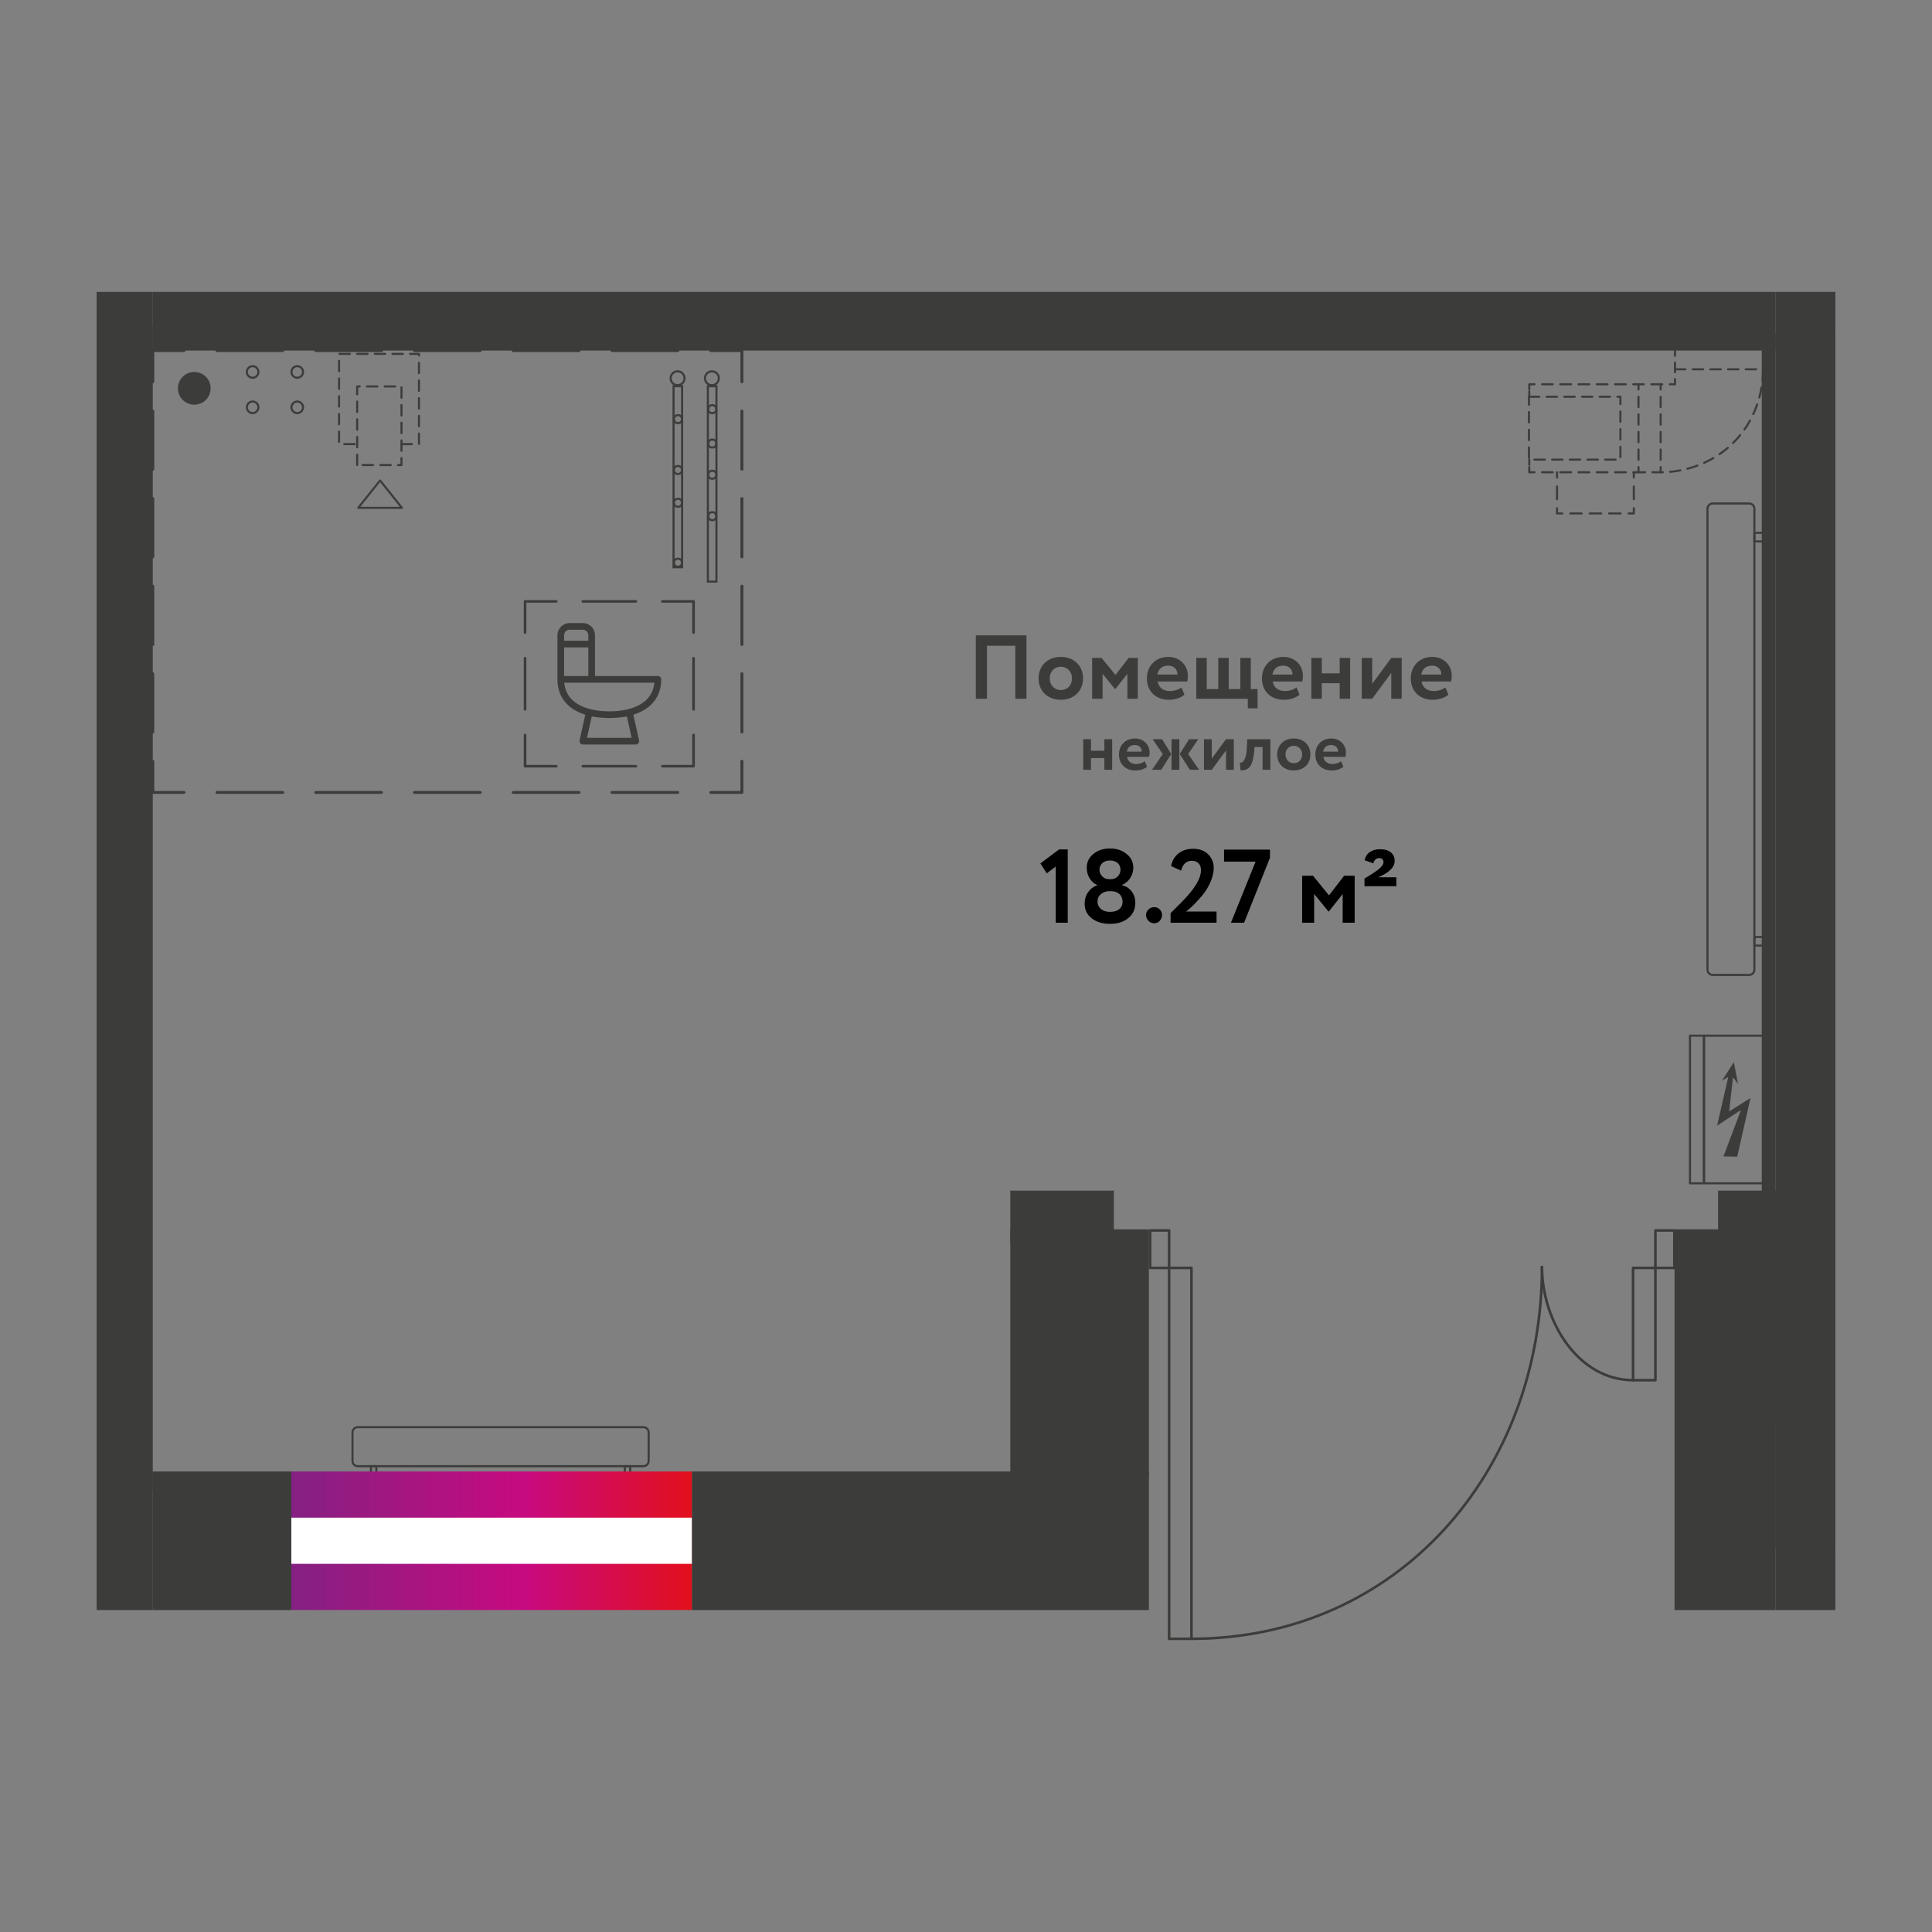 <?xml version="1.0" encoding="UTF-8"?> <!-- Generator: Adobe Illustrator 26.2.1, SVG Export Plug-In . SVG Version: 6.00 Build 0) --> <svg xmlns="http://www.w3.org/2000/svg" xmlns:xlink="http://www.w3.org/1999/xlink" x="0px" y="0px" viewBox="0 0 1000 1000" style="enable-background:new 0 0 1000 1000;" xml:space="preserve"><rect x="0" y="0" width="1000" height="1000" fill="#808080" stroke="none"/> <style type="text/css"> .st0{fill:none;stroke:#3C3C3B;stroke-width:1.346;stroke-linecap:round;stroke-linejoin:round;stroke-miterlimit:10;} .st1{fill:none;stroke:#3C3C3B;stroke-width:1.346;stroke-linecap:round;stroke-linejoin:round;} .st2{fill:none;stroke:#3C3C3B;stroke-width:1.346;stroke-linecap:round;stroke-linejoin:round;stroke-dasharray:34.081,17.041;} .st3{fill:none;stroke:#3C3C3B;stroke-width:1.346;stroke-linecap:round;stroke-linejoin:round;stroke-dasharray:30.218,15.109;} .st4{fill:none;stroke:#3C3C3B;stroke-width:1.346;stroke-linecap:round;stroke-linejoin:round;stroke-dasharray:27.453,13.726;} .st5{fill:none;stroke:#3C3C3B;stroke-width:1.346;stroke-linecap:round;stroke-linejoin:round;stroke-dasharray:26.497,13.248;} .st6{fill-rule:evenodd;clip-rule:evenodd;fill:#3C3C3B;} .st7{fill:none;stroke:#3C3C3B;stroke-width:1.077;stroke-linejoin:round;stroke-miterlimit:10;} .st8{fill:#3C3C3B;} .st9{fill:none;stroke:#3C3C3B;stroke-width:1.077;stroke-linecap:round;stroke-linejoin:round;stroke-miterlimit:10;} .st10{fill:none;stroke:#3C3C3B;stroke-width:1.077;stroke-linecap:round;stroke-linejoin:round;stroke-miterlimit:10;stroke-dasharray:5.384,3.769;} .st11{fill:none;stroke:#3C3C3B;stroke-width:1.077;stroke-linecap:round;stroke-linejoin:round;} .st12{fill:none;stroke:#3C3C3B;stroke-width:1.077;stroke-linecap:round;stroke-linejoin:round;stroke-dasharray:5.56,3.892;} .st13{fill:none;stroke:#3C3C3B;stroke-width:1.077;stroke-linecap:round;stroke-linejoin:round;stroke-dasharray:5.354,3.748;} .st14{fill:none;stroke:#3C3C3B;stroke-width:1.077;stroke-linecap:round;stroke-linejoin:round;stroke-dasharray:6.64,4.648;} .st15{fill:none;stroke:#3C3C3B;stroke-width:1.077;stroke-linecap:round;stroke-linejoin:round;stroke-dasharray:5.922,4.146;} .st16{fill:none;stroke:#3C3C3B;stroke-width:1.077;stroke-linecap:round;stroke-linejoin:round;stroke-dasharray:5.631,3.942;} .st17{fill:none;stroke:#3C3C3B;stroke-width:1.077;stroke-linecap:round;stroke-linejoin:round;stroke-dasharray:5.03,3.521;} .st18{fill:none;stroke:#3C3C3B;stroke-width:1.077;stroke-linecap:round;stroke-linejoin:round;stroke-dasharray:5.354,3.748;} .st19{fill:none;stroke:#3C3C3B;stroke-width:1.077;stroke-miterlimit:10;} .st20{fill:url(#SVGID_1_);} .st21{fill:#FFFFFF;} </style> <g id="МОП"> <g> <path class="st0" d="M798.13,655.816c-0,105.786-74.599,192.425-181.438,192.424"></path> <path class="st0" d="M845.268,714.382c-28.402-0-47.138-30.433-47.138-58.562"></path> <rect x="605.133" y="656.261" class="st0" width="11.562" height="191.977"></rect> <rect x="845.27" y="656.261" class="st0" width="11.562" height="58.122"></rect> <rect x="595.298" y="636.88" class="st0" width="9.835" height="19.381"></rect> <rect x="856.833" y="636.88" class="st0" width="9.822" height="19.381"></rect> </g> </g> <g id="Мебель"> <g> <g> <polyline class="st1" points="79.074,197.605 79.074,181.453 95.226,181.453 "></polyline> <line class="st2" x1="112.267" y1="181.453" x2="359.355" y2="181.453"></line> <polyline class="st1" points="367.875,181.453 384.027,181.453 384.027,197.605 "></polyline> <line class="st3" x1="384.027" y1="212.714" x2="384.027" y2="386.465"></line> <polyline class="st1" points="384.027,394.02 384.027,410.172 367.875,410.172 "></polyline> <line class="st2" x1="350.834" y1="410.172" x2="103.746" y2="410.172"></line> <polyline class="st1" points="95.226,410.172 79.074,410.172 79.074,394.02 "></polyline> <line class="st3" x1="79.074" y1="378.911" x2="79.074" y2="205.159"></line> </g> </g> <g> <g> <polyline class="st1" points="79.074,197.605 79.074,181.453 95.226,181.453 "></polyline> <line class="st2" x1="112.267" y1="181.453" x2="359.355" y2="181.453"></line> <polyline class="st1" points="367.875,181.453 384.027,181.453 384.027,197.605 "></polyline> <line class="st3" x1="384.027" y1="212.714" x2="384.027" y2="386.465"></line> <polyline class="st1" points="384.027,394.02 384.027,410.172 367.875,410.172 "></polyline> <line class="st2" x1="350.834" y1="410.172" x2="103.746" y2="410.172"></line> <polyline class="st1" points="95.226,410.172 79.074,410.172 79.074,394.02 "></polyline> <line class="st3" x1="79.074" y1="378.911" x2="79.074" y2="205.159"></line> </g> </g> <g> <g> <g> <polyline class="st1" points="271.775,380.429 271.775,396.581 287.927,396.581 "></polyline> <line class="st4" x1="301.654" y1="396.581" x2="335.97" y2="396.581"></line> <polyline class="st1" points="342.833,396.581 358.985,396.581 358.985,380.429 "></polyline> <line class="st5" x1="358.985" y1="367.18" x2="358.985" y2="334.06"></line> <polyline class="st1" points="358.985,327.435 358.985,311.283 342.833,311.283 "></polyline> <line class="st4" x1="329.107" y1="311.283" x2="294.791" y2="311.283"></line> <polyline class="st1" points="287.927,311.283 271.775,311.283 271.775,327.435 "></polyline> <line class="st5" x1="271.775" y1="340.684" x2="271.775" y2="373.804"></line> </g> </g> <path class="st6" d="M291.977,331.646v-2.844c0-0.784,0.32-1.496,0.833-2.009 c0.513-0.513,1.227-0.833,2.01-0.833h6.853c0.785,0,1.498,0.32,2.011,0.833 c0.513,0.513,0.833,1.226,0.833,2.009v2.844h-11.982H291.977z M291.977,349.921v-14.825h12.541 v14.825h-11.982H291.977z M296.144,362.228c-2.135-2.079-3.569-4.777-4.016-8.227l-0.083-0.63 h46.671l-0.082,0.631c-0.082,0.639-0.202,1.255-0.355,1.845c-1.485,5.748-6.096,9.087-11.636,10.811 c-5.452,1.697-11.819,1.826-16.94,1.161c-1.556-0.202-3.003-0.48-4.274-0.809 C301.728,366.058,298.506,364.526,296.144,362.228z M326.933,381.904h-23.104l2.466-11.1l0.53,0.1 c1.222,0.228,2.667,0.41,4.127,0.538c1.547,0.134,3.105,0.207,4.43,0.207 c1.343,0,2.893-0.073,4.423-0.205c1.465-0.127,2.909-0.311,4.134-0.54l0.529-0.1l2.315,10.422 L326.933,381.904z M290.373,324.354c-1.139,1.139-1.846,2.713-1.846,4.448v22.845 c0,4.412,1.24,8.189,3.569,11.223c2.369,3.086,5.88,5.426,10.374,6.907l0.478,0.158 l-2.961,13.318c-0.056,0.253-0.052,0.517,0.006,0.768c0.056,0.245,0.171,0.483,0.336,0.689 c0.163,0.205,0.372,0.367,0.599,0.477c0.226,0.107,0.482,0.167,0.746,0.167h27.413 c0.265,0,0.522-0.06,0.749-0.168c0.226-0.108,0.434-0.271,0.597-0.475 c0.164-0.206,0.28-0.444,0.336-0.69c0.057-0.25,0.06-0.516,0.004-0.768l-2.958-13.318 l0.478-0.158c4.494-1.481,8.003-3.822,10.373-6.907c2.329-3.035,3.569-6.812,3.569-11.223 c0-0.475-0.195-0.908-0.507-1.22c-0.311-0.311-0.744-0.505-1.22-0.505h-32.54v-21.12 c0-1.734-0.707-3.308-1.846-4.448c-1.139-1.14-2.715-1.846-4.449-1.846h-6.853 C293.087,322.508,291.512,323.214,290.373,324.354z"></path> </g> </g> <g id="Слой_10"> <g> <rect x="881.973" y="536.063" transform="matrix(-1 2.398503e-06 -2.398503e-06 -1 1794.825 1148.545)" class="st7" width="30.877" height="76.421"></rect> <path class="st8" d="M897.401,549.834c0.04,0.073,0.066,0.101,0.072,0.133 c0.692,3.598,1.383,7.196,2.072,10.794c0.006,0.032-0.005,0.069-0.008,0.103 c-0.105,0.021-0.136-0.07-0.18-0.13c-0.309-0.418-0.615-0.839-0.922-1.259 c-0.395-0.541-0.79-1.083-1.187-1.623c-0.059-0.081-0.126-0.154-0.185-0.226 c-0.032,0.017-0.044,0.02-0.052,0.027c-0.007,0.007-0.014,0.019-0.015,0.03 c-0.66,5.835-1.319,11.669-1.978,17.504c-0.001,0.009,0.012,0.019,0.02,0.032 c0.109,0.016,0.182-0.069,0.265-0.121c1.343-0.847,2.685-1.695,4.026-2.544 c2.113-1.336,4.225-2.673,6.338-4.007c0.102-0.064,0.197-0.151,0.332-0.173 c0.059,0.13-0.001,0.242-0.024,0.349c-0.131,0.6-0.271,1.198-0.407,1.796 c-0.85,3.754-1.7,7.508-2.55,11.263c-0.965,4.261-1.929,8.522-2.894,12.783 c-0.276,1.221-0.551,2.442-0.829,3.662c-0.034,0.147-0.046,0.304-0.132,0.444 c-0.113,0.059-0.236,0.038-0.355,0.036c-0.806-0.015-1.612-0.034-2.419-0.048 c-1.325-0.024-2.651-0.044-3.976-0.067c-0.097-0.002-0.194-0.014-0.285-0.021 c-0.042-0.164,0.036-0.277,0.08-0.394c0.42-1.122,0.844-2.242,1.267-3.362 c2.312-6.131,4.624-12.262,6.936-18.393c0.195-0.516,0.391-1.032,0.584-1.549 c0.027-0.072,0.072-0.145,0.048-0.264c-0.102,0.058-0.189,0.101-0.269,0.154 c-1.452,0.95-2.904,1.901-4.356,2.853c-2.432,1.594-4.864,3.188-7.297,4.781 c-0.092,0.06-0.178,0.136-0.289,0.154c-0.063-0.12-0.014-0.221,0.009-0.321 c0.354-1.542,0.709-3.084,1.064-4.625c0.87-3.785,1.741-7.571,2.611-11.356 c0.632-2.75,1.266-5.499,1.896-8.25c0.039-0.168,0.112-0.334,0.082-0.547 c-0.083,0.034-0.155,0.053-0.216,0.091c-0.43,0.267-0.858,0.539-1.287,0.809 c-0.457,0.288-0.914,0.577-1.372,0.863c-0.072,0.045-0.151,0.077-0.226,0.114 c-0.014-0.032-0.025-0.046-0.022-0.051c1.949-3.064,3.898-6.127,5.848-9.19 C897.267,550.01,897.324,549.94,897.401,549.834z"></path> <rect x="874.731" y="536.063" transform="matrix(-1 2.398504e-06 -2.398504e-06 -1 1756.705 1148.545)" class="st7" width="7.243" height="76.421"></rect> </g> <g> <path class="st9" d="M886.507,504.626l18.842,0c1.504,0,2.722-1.219,2.722-2.722l0-238.584 c0-1.504-1.219-2.722-2.722-2.722l-18.842-0c-1.503,0-2.722,1.219-2.722,2.722l-0,238.584 C883.785,503.408,885.003,504.626,886.507,504.626z"></path> <rect x="908.072" y="484.987" transform="matrix(-1 -1.416026e-06 1.416026e-06 -1 1820.598 974.422)" class="st9" width="4.455" height="4.446"></rect> <rect x="908.072" y="275.791" transform="matrix(-1 -1.416037e-06 1.416037e-06 -1 1820.598 556.029)" class="st9" width="4.455" height="4.446"></rect> </g> <g> <path class="st9" d="M335.741,741.426l0,14.746c0,1.503-1.219,2.722-2.722,2.722L185.17,758.894 c-1.504,0-2.722-1.219-2.722-2.722l-0-14.746c0-1.503,1.219-2.722,2.722-2.722l147.849-0 C334.522,738.704,335.741,739.923,335.741,741.426z"></path> <rect x="322.949" y="759.349" transform="matrix(-1.456641e-06 -1 1 -1.456641e-06 -435.944 1085.548)" class="st9" width="3.703" height="2.793"></rect> <rect x="191.536" y="759.35" transform="matrix(-1.456655e-06 -1 1 -1.456655e-06 -567.358 954.135)" class="st9" width="3.703" height="2.793"></rect> </g> <polygon class="st9" points="185.424,262.86 208.037,262.86 196.731,248.691 "></polygon> <polyline class="st10" points="207.807,229.877 216.852,229.877 216.852,183.176 175.502,183.176 175.503,229.877 184.871,229.877 "></polyline> <rect x="176.003" y="208.899" transform="matrix(-5.180503e-07 -1 1 -5.180503e-07 -24.029 416.706)" class="st10" width="40.671" height="22.936"></rect> <g> <g> <line class="st11" x1="791.547" y1="205.348" x2="791.547" y2="202.656"></line> <polyline class="st11" points="791.547,201.6 791.547,198.908 794.239,198.908 "></polyline> <line class="st12" x1="798.131" y1="198.908" x2="843.441" y2="198.908"></line> <polyline class="st11" points="845.387,198.908 848.079,198.908 848.079,201.6 "></polyline> <line class="st13" x1="848.079" y1="205.348" x2="848.079" y2="239.881"></line> <polyline class="st11" points="848.079,241.754 848.079,244.446 845.387,244.446 "></polyline> <line class="st12" x1="841.495" y1="244.446" x2="796.185" y2="244.446"></line> <polyline class="st11" points="794.239,244.446 791.547,244.446 791.547,241.754 "></polyline> <line class="st11" x1="791.547" y1="240.583" x2="791.547" y2="237.891"></line> </g> </g> <rect x="791.386" y="205.347" class="st10" width="47.326" height="32.544"></rect> <g> <g> <line class="st11" x1="845.657" y1="244.446" x2="845.657" y2="247.138"></line> <line class="st14" x1="845.657" y1="251.786" x2="845.657" y2="260.751"></line> <polyline class="st11" points="845.657,263.075 845.657,265.767 842.965,265.767 "></polyline> <line class="st15" x1="838.819" y1="265.767" x2="810.687" y2="265.767"></line> <polyline class="st11" points="808.614,265.767 805.922,265.767 805.922,263.075 "></polyline> <line class="st14" x1="805.922" y1="258.427" x2="805.922" y2="249.462"></line> <line class="st11" x1="805.922" y1="247.138" x2="805.922" y2="244.446"></line> </g> </g> <g> <g> <line class="st11" x1="848.079" y1="198.908" x2="850.771" y2="198.908"></line> <line class="st16" x1="854.713" y1="198.908" x2="862.315" y2="198.908"></line> <polyline class="st11" points="864.285,198.908 866.977,198.908 866.977,196.216 "></polyline> <line class="st17" x1="866.977" y1="192.695" x2="866.977" y2="185.905"></line> <line class="st11" x1="866.977" y1="184.144" x2="866.977" y2="181.452"></line> </g> </g> <path class="st10" d="M866.977,191.144l45.549,0c0.057,3.568-0.009,22.086-14.654,37.28 c-15.342,15.916-34.992,16.055-38.325,16.023l-11.469,0.001"></path> <g> <g> <line class="st11" x1="859.548" y1="244.446" x2="859.548" y2="241.754"></line> <line class="st18" x1="859.548" y1="238.006" x2="859.548" y2="203.474"></line> <line class="st11" x1="859.548" y1="201.6" x2="859.548" y2="198.908"></line> </g> </g> <g> <circle class="st19" cx="130.761" cy="192.524" r="2.999"></circle> <circle class="st19" cx="130.761" cy="210.821" r="2.999"></circle> </g> <g> <circle class="st19" cx="153.859" cy="192.524" r="2.999"></circle> <circle class="st19" cx="153.859" cy="210.821" r="2.999"></circle> </g> <g> <circle class="st19" cx="350.915" cy="216.945" r="2.08"></circle> <circle class="st19" cx="350.915" cy="260.233" r="2.08"></circle> <circle class="st19" cx="350.714" cy="195.778" r="3.593"></circle> <circle class="st19" cx="350.915" cy="243.273" r="2.08"></circle> <circle class="st19" cx="350.915" cy="291.245" r="2.08"></circle> </g> <g> <path class="st8" d="M352.528,200.445v92.631h-3.363v-92.631H352.528 M353.605,199.368h-5.517v94.785h5.517 V199.368L353.605,199.368z"></path> </g> <g> <circle class="st19" cx="368.683" cy="229.577" r="2.08"></circle> <circle class="st19" cx="368.482" cy="195.778" r="3.593"></circle> <circle class="st19" cx="368.683" cy="211.777" r="2.08"></circle> <circle class="st19" cx="368.683" cy="245.73" r="2.08"></circle> <circle class="st19" cx="368.683" cy="267.179" r="2.08"></circle> </g> <g> <path class="st8" d="M370.295,200.445v100.061h-3.363V200.445H370.295 M371.372,199.368h-5.517v102.215h5.517 V199.368L371.372,199.368z"></path> </g> </g> <g id="Двери"> </g> <g id="Окна"> <g> <g> <linearGradient id="SVGID_1_" gradientUnits="userSpaceOnUse" x1="-2350.163" y1="1349.167" x2="-2137.833" y2="1349.167" gradientTransform="matrix(1 0 0 -1 2498.481 2146.656)"> <stop offset="0" style="stop-color:#832182"></stop> <stop offset="0.58" style="stop-color:#C70A80"></stop> <stop offset="1" style="stop-color:#E31019"></stop> </linearGradient> <rect x="150.79" y="761.639" class="st20" width="207.394" height="71.698"></rect> </g> <g> <rect x="150.79" y="785.539" class="st21" width="207.394" height="23.899"></rect> </g> </g> </g> <g id="Стены"> <rect x="866.743" y="636.302" class="st8" width="52.239" height="197.053"></rect> <rect x="918.982" y="636.302" class="st8" width="31.012" height="197.053"></rect> <rect x="358.184" y="761.639" transform="matrix(-1 -4.489266e-11 4.489266e-11 -1 952.835 1594.994)" class="st8" width="236.468" height="71.715"></rect> <rect x="79.074" y="761.639" class="st8" width="71.716" height="71.715"></rect> <rect x="50" y="761.639" class="st8" width="29.074" height="71.715"></rect> <circle class="st8" cx="100.556" cy="200.997" r="8.473"></circle> <rect x="79.074" y="151.087" class="st8" width="839.908" height="30.366"></rect> <rect x="50" y="151.087" class="st8" width="29.074" height="30.366"></rect> <rect x="918.982" y="151.087" class="st8" width="31.012" height="30.366"></rect> <rect x="911.875" y="616.27" class="st8" width="7.107" height="121.465"></rect> <rect x="918.982" y="616.27" class="st8" width="31.012" height="121.465"></rect> <rect x="50" y="168.536" class="st8" width="29.074" height="602.799"></rect> <rect x="949.994" y="172.66" class="st8" width="0.006" height="628.395"></rect> <rect x="911.88" y="172.66" class="st8" width="7.101" height="628.395"></rect> <rect x="918.982" y="172.66" class="st8" width="31.012" height="628.395"></rect> <rect x="889.268" y="616.274" class="st8" width="29.714" height="37.151"></rect> <rect x="918.982" y="616.274" class="st8" width="31.012" height="37.151"></rect> <rect x="522.936" y="636.302" transform="matrix(-1 -4.493262e-11 4.493262e-11 -1 1117.588 1401.176)" class="st8" width="71.715" height="128.571"></rect> <rect x="522.936" y="616.274" transform="matrix(-1 -4.486423e-11 4.486423e-11 -1 1099.472 1259.743)" class="st8" width="53.6" height="27.196"></rect> </g> <g id="Площади"> <g> <g> <path class="st8" d="M741.179,344.536c3.101,0,4.891,2.014,4.841,4.598h-10.386 C736.197,346.36,737.933,344.536,741.179,344.536 M748.137,355.784 c-1.224,0.988-3.386,1.9-5.97,1.9c-3.336,0-5.879-1.71-6.346-4.94h15.276 c0.236-0.798,0.327-1.596,0.327-2.889c0-5.928-4.556-9.841-10.009-9.841 c-6.958,0-11.187,4.94-11.187,11.096c0,6.688,4.56,11.096,11.374,11.096 c2.964,0,5.97-0.836,8.086-2.622L748.137,355.784z M710.25,361.674l9.868-13.376v13.376h5.407 v-21.128h-5.407l-9.868,13.376v-13.376h-5.407v21.128H710.25z M693.424,361.674h5.404v-21.128h-5.404 v7.98h-9.261v-7.98h-5.407v21.128h5.407v-8.056h9.261V361.674z M664.141,344.536 c3.101,0,4.887,2.014,4.837,4.598h-10.385C659.155,346.36,660.896,344.536,664.141,344.536 M671.095,355.784c-1.22,0.988-3.386,1.9-5.97,1.9c-3.336,0-5.875-1.71-6.346-4.94h15.276 c0.235-0.798,0.33-1.596,0.33-2.889c0-5.928-4.56-9.841-10.013-9.841 c-6.958,0-11.188,4.94-11.188,11.096c0,6.688,4.56,11.096,11.377,11.096 c2.96,0,5.97-0.836,8.083-2.622L671.095,355.784z M619.202,361.674h26.653v4.94h5.073v-9.957 h-3.523v-16.112h-5.407v16.112h-6.016v-16.112h-5.404v16.112h-5.97v-16.112h-5.407V361.674z M604.587,344.536c3.101,0,4.887,2.014,4.841,4.598h-10.389 C599.601,346.36,601.342,344.536,604.587,344.536 M611.541,355.784 c-1.223,0.988-3.382,1.9-5.97,1.9c-3.336,0-5.875-1.71-6.342-4.94H614.505 c0.232-0.798,0.327-1.596,0.327-2.889c0-5.928-4.56-9.841-10.013-9.841 c-6.954,0-11.187,4.94-11.187,11.096c0,6.688,4.56,11.096,11.377,11.096 c2.96,0,5.97-0.836,8.083-2.622L611.541,355.784z M565.291,361.674h5.404v-12.92l6.441,7.904h0.141 l6.251-7.904v12.92h5.404v-21.128h-4.746l-6.813,8.816l-7.193-8.816h-4.887V361.674z M543.338,351.11 c0-3.648,2.538-6.004,5.734-6.004c3.291,0,5.784,2.433,5.784,6.004 c0,3.686-2.447,6.08-5.784,6.08C545.781,357.19,543.338,354.644,543.338,351.11 M537.558,351.11 c0,6.346,4.511,11.096,11.514,11.096c7.004,0,11.518-4.75,11.518-11.096 c0-6.346-4.514-11.096-11.518-11.096C542.069,340.014,537.558,344.764,537.558,351.11 M525.524,361.674h5.78v-32.832h-26.228v32.832h5.784v-27.436h14.664V361.674z"></path> <path class="st8" d="M688.982,385.615c2.318,0,3.652,1.52,3.614,3.42h-7.76 C685.258,386.982,686.561,385.615,688.982,385.615 M694.176,394.013 c-0.912,0.722-2.527,1.444-4.457,1.444c-2.493,0-4.393-1.33-4.742-3.686h11.415 c0.175-0.608,0.243-1.216,0.243-2.204c0-4.408-3.405-7.334-7.479-7.334 c-5.195,0-8.36,3.686-8.36,8.284c0,4.978,3.409,8.284,8.501,8.284 c2.211,0,4.461-0.608,6.038-1.938L694.176,394.013z M665.383,390.516 c0-2.736,1.896-4.484,4.283-4.484c2.459,0,4.321,1.824,4.321,4.484c0,2.736-1.824,4.522-4.321,4.522 C667.208,395.039,665.383,393.176,665.383,390.516 M661.063,390.516c0,4.75,3.375,8.284,8.603,8.284 c5.233,0,8.603-3.534,8.603-8.284c0-4.712-3.371-8.284-8.603-8.284 C664.437,382.232,661.063,385.804,661.063,390.516 M653.516,398.42h4.036v-15.808h-11.974l-0.247,4.94 c-0.349,6.118-2.211,7.41-3.58,7.258l0.349,3.952c4.252,0,6.357-1.824,7.129-10.413l0.106-1.672 h4.18V398.42z M627.212,398.42l7.376-9.994v9.994h4.036v-15.808h-4.036l-7.376,10.032v-10.032 h-4.039v15.808H627.212z M601.858,390.289l-5.582,8.132h4.811l5.126-8.132l-4.704-7.676h-4.917 L601.858,390.289z M606.388,398.42h4.039v-15.801h-4.039V398.42z M620.228,382.613h-4.777 l-4.849,7.676l5.267,8.132h4.776l-5.651-8.132L620.228,382.613z M587.358,385.615 c2.318,0,3.652,1.52,3.618,3.42h-7.763C583.633,386.982,584.933,385.615,587.358,385.615 M592.552,394.013c-0.912,0.722-2.527,1.444-4.458,1.444c-2.493,0-4.389-1.33-4.742-3.686h11.415 c0.175-0.608,0.243-1.216,0.243-2.204c0-4.408-3.405-7.334-7.479-7.334 c-5.198,0-8.356,3.686-8.356,8.284c0,4.978,3.405,8.284,8.497,8.284 c2.212,0,4.457-0.608,6.038-1.938L592.552,394.013z M571.625,398.42h4.036v-15.808h-4.036v5.966 h-6.916v-5.966h-4.039v15.808h4.039v-6.042h6.916V398.42z"></path> </g> <g> <path d="M541.798,452.035l-3.297-5.134l9.674-7.242h4.486v37.94h-6.215v-29.077L541.798,452.035z"></path> <path d="M561.416,467.817c0-2.306,0.595-4.314,1.784-6.026c1.189-1.711,2.756-2.892,4.702-3.54 v-0.162c-1.586-0.684-2.883-1.828-3.892-3.432c-1.009-1.603-1.513-3.45-1.513-5.54 c0-2.918,1.153-5.296,3.459-7.134c2.305-1.873,5.152-2.81,8.539-2.81 c3.423,0,6.287,0.937,8.594,2.81c2.341,1.838,3.513,4.216,3.513,7.134 c0,1.91-0.532,3.685-1.594,5.324c-1.063,1.64-2.478,2.837-4.243,3.594v0.162 c1.981,0.433,3.621,1.469,4.918,3.108c1.297,1.64,1.945,3.63,1.945,5.972 c0,3.387-1.243,6.053-3.729,7.999c-2.415,1.946-5.531,2.919-9.35,2.919 c-3.819,0-6.954-0.937-9.404-2.811C562.659,473.474,561.416,470.952,561.416,467.817z M575.09,461.277 h-0.919c-1.694,0-3.135,0.496-4.324,1.486c-1.189,0.992-1.783,2.279-1.783,3.865 c0,1.549,0.585,2.829,1.756,3.837c1.17,1.009,2.729,1.514,4.675,1.514 c2.125,0,3.756-0.487,4.892-1.459c1.135-0.973,1.684-2.27,1.648-3.891 c-0.036-1.657-0.594-2.963-1.675-3.918C578.279,461.755,576.855,461.277,575.09,461.277z M574.063,455.062h1.027c1.369,0,2.521-0.478,3.459-1.433c0.937-0.954,1.405-2.098,1.405-3.432 c0-1.513-0.505-2.693-1.513-3.54c-1.009-0.846-2.343-1.27-4-1.27 c-1.622,0-2.918,0.451-3.892,1.351c-0.973,0.901-1.459,2.054-1.459,3.459 c0,1.333,0.477,2.478,1.432,3.432C571.477,454.584,572.658,455.062,574.063,455.062z"></path> <path d="M593.195,473.545c0-1.044,0.406-1.973,1.217-2.783s1.846-1.216,3.107-1.216 c1.081,0,2.008,0.405,2.783,1.216c0.774,0.811,1.162,1.739,1.162,2.783 c0,1.189-0.388,2.208-1.162,3.054c-0.775,0.847-1.702,1.27-2.783,1.27 c-1.262,0-2.297-0.423-3.107-1.27C593.601,475.753,593.195,474.735,593.195,473.545z"></path> <path d="M629.677,477.599H605.896v-4.972c4.359-4.251,7.368-7.332,9.025-9.242 c4.468-5.116,6.702-9.421,6.702-12.917c0-1.549-0.415-2.756-1.243-3.621 c-0.829-0.865-2.019-1.297-3.567-1.297c-2.774,0-4.594,1.694-5.459,5.08l-5.188-2.324 c0.505-2.774,1.774-4.963,3.811-6.567c2.035-1.603,4.549-2.405,7.54-2.405 c3.386,0,6.017,0.973,7.891,2.918c1.873,1.91,2.811,4.234,2.811,6.972 c0,1.946-0.415,4.018-1.243,6.215c-0.83,2.126-1.784,3.982-2.865,5.567 c-1.117,1.658-2.432,3.279-3.945,4.864c-1.297,1.441-2.485,2.667-3.566,3.675 c-0.541,0.505-1.424,1.262-2.648,2.27h15.728V477.599z"></path> <path d="M649.888,445.982H633.567v-6.215h23.78v4.162l-13.403,33.671h-6.811L649.888,445.982z"></path> <path d="M680.207,477.599H673.992v-24.321h5.621l8.269,10.161l7.837-10.161h5.459v24.321h-6.216V462.736 l-7.188,9.08h-0.162l-7.405-9.08V477.599z"></path> <path d="M722.742,458.683h-16.484v-3.946c4.251-2.521,6.99-4.396,8.216-5.621 c1.08-1.044,1.621-2,1.621-2.864c0-0.649-0.208-1.162-0.622-1.541s-0.981-0.567-1.702-0.567 s-1.36,0.27-1.919,0.811s-0.892,1.171-1,1.892l-4.485-1.567c0.288-1.765,1.144-3.162,2.567-4.188 c1.423-1.027,3.216-1.541,5.377-1.541c2.379,0,4.233,0.541,5.567,1.622 c1.332,1.081,2,2.54,2,4.378c0,3.315-2.865,6.161-8.594,8.539h9.458V458.683z"></path> </g> </g> </g> <g id="Общие_площади"> </g> </svg> 